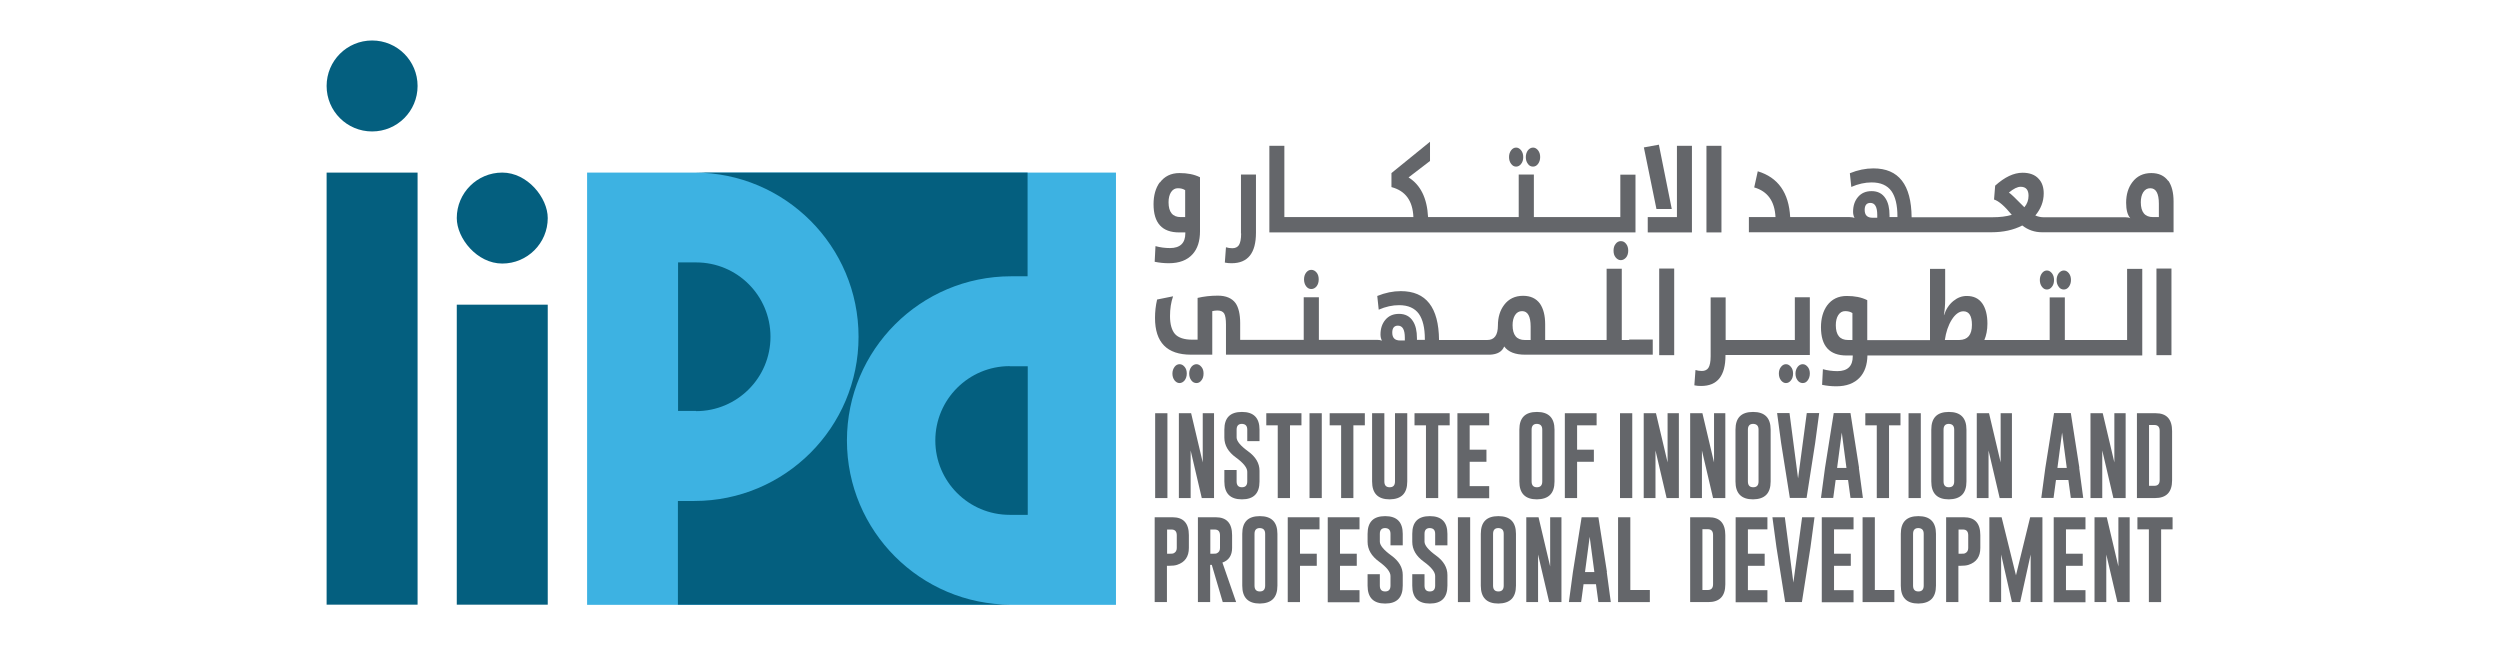 <?xml version="1.0" encoding="UTF-8" standalone="no"?>
<svg
   id="Layer_1"
   version="1.1"
   viewBox="0 0 155 40"
   sodipodi:docname="wsus-img-2024-11-26-12-39-22-9702.svgz"
   xmlns:inkscape="http://www.inkscape.org/namespaces/inkscape"
   xmlns:sodipodi="http://sodipodi.sourceforge.net/DTD/sodipodi-0.dtd"
   xmlns="http://www.w3.org/2000/svg"
   xmlns:svg="http://www.w3.org/2000/svg">
  <sodipodi:namedview
     id="namedview69"
     pagecolor="#ffffff"
     bordercolor="#000000"
     borderopacity="0.25"
     inkscape:showpageshadow="2"
     inkscape:pageopacity="0.0"
     inkscape:pagecheckerboard="0"
     inkscape:deskcolor="#d1d1d1" />
  <!-- Generator: Adobe Illustrator 29.4.0, SVG Export Plug-In . SVG Version: 2.1.0 Build 152)  -->
  <defs
     id="defs1">
    <style
       id="style1">
      .st0 {
        fill: #3db2e2;
      }

      .st1 {
        fill: #045f7f;
      }

      .st2 {
        fill: #64666a;
      }
    </style>
  </defs>
  <g
     id="g5">
    <rect
       class="st0"
       x="36.4"
       y="10.7"
       width="32.79"
       height="26.8"
       id="rect1" />
    <path
       class="st1"
       d="M23.07,8.15h0c-1.56,0-2.82-1.26-2.82-2.82h0c0-1.56,1.26-2.82,2.82-2.82h0c1.56,0,2.82,1.26,2.82,2.82h0c0,1.56-1.26,2.82-2.82,2.82ZM25.89,37.49h-5.64V10.7h5.64v26.8Z"
       id="path1" />
    <g
       id="g4">
      <path
         class="st1"
         d="M52.51,27.31h0c0-5.62,4.56-10.18,10.18-10.18h1.02v-6.43h-20.66c5.62,0,10.18,4.56,10.18,10.18s-4.56,10.18-10.18,10.18h-1.02v6.43h20.66c-5.62,0-10.18-4.56-10.18-10.18Z"
         id="path2" />
      <path
         class="st1"
         d="M43.16,25.49c2.54,0,4.61-2.06,4.61-4.61s-2.06-4.61-4.61-4.61h-1.12v9.21h1.12Z"
         id="path3" />
      <path
         class="st1"
         d="M62.6,22.7c-2.54,0-4.61,2.06-4.61,4.61h0c0,2.54,2.06,4.61,4.61,4.61h1.12v-9.21h-1.12Z"
         id="path4" />
    </g>
    <rect
       class="st1"
       x="28.32"
       y="10.7"
       width="5.64"
       height="5.64"
       rx="2.82"
       ry="2.82"
       id="rect4" />
    <rect
       class="st1"
       x="28.32"
       y="18.89"
       width="5.64"
       height="18.6"
       id="rect5" />
  </g>
  <g
     id="g51">
    <path
       class="st2"
       d="M71.62,25.62h.76v5.26h-.76v-5.26Z"
       id="path5" />
    <path
       class="st2"
       d="M73.09,25.62h.76l.72,3.05v-3.05h.7v5.26h-.76l-.69-2.95v2.95h-.73v-5.26Z"
       id="path6" />
    <path
       class="st2"
       d="M75.91,26.64c0-.74.36-1.1,1.09-1.1s1.09.37,1.09,1.1v.71h-.76v-.71c0-.24-.11-.35-.33-.36h0c-.22,0-.33.12-.33.36v.48c0,.23.24.52.71.86.47.34.71.74.71,1.21v.66c0,.74-.36,1.11-1.09,1.11-.73,0-1.09-.37-1.09-1.11v-.71h.76v.71c0,.24.11.36.33.36s.33-.12.33-.36v-.6c0-.25-.24-.55-.71-.89-.47-.34-.71-.75-.71-1.23v-.49Z"
       id="path7" />
    <path
       class="st2"
       d="M80.69,25.62v.75h-.71v4.51h-.76v-4.51h-.71v-.75h2.18Z"
       id="path8" />
    <path
       class="st2"
       d="M81.19,25.62h.76v5.26h-.76v-5.26Z"
       id="path9" />
    <path
       class="st2"
       d="M84.62,25.62v.75h-.71v4.51h-.76v-4.51h-.71v-.75h2.18Z"
       id="path10" />
    <path
       class="st2"
       d="M87.25,29.85c0,.74-.36,1.1-1.09,1.11-.73,0-1.09-.37-1.09-1.11v-4.23h.76v4.23c0,.24.11.36.33.36s.33-.12.33-.36v-4.23h.76v4.23Z"
       id="path11" />
    <path
       class="st2"
       d="M89.88,25.62v.75h-.71v4.51h-.76v-4.51h-.71v-.75h2.18Z"
       id="path12" />
    <path
       class="st2"
       d="M90.36,25.62h1.97v.75h-1.21v1.51h1.04v.75h-1.04v1.51h1.21v.75h-1.97v-5.26Z"
       id="path13" />
    <path
       class="st2"
       d="M96.38,29.85c0,.74-.36,1.1-1.09,1.11-.73,0-1.09-.37-1.09-1.11v-3.21c0-.74.36-1.1,1.09-1.1s1.09.37,1.09,1.1v3.21ZM95.62,26.64c0-.24-.11-.35-.33-.36h0c-.22,0-.33.12-.33.36v3.21c0,.24.11.36.33.36s.33-.12.33-.36v-3.21Z"
       id="path14" />
    <path
       class="st2"
       d="M97.02,25.62h1.97v.75h-1.21v1.51h1.04v.75h-1.04v2.25h-.76v-5.26Z"
       id="path15" />
    <path
       class="st2"
       d="M100.44,25.62h.76v5.26h-.76v-5.26Z"
       id="path16" />
    <path
       class="st2"
       d="M101.91,25.62h.76l.72,3.05v-3.05h.7v5.26h-.76l-.69-2.95v2.95h-.73v-5.26Z"
       id="path17" />
    <path
       class="st2"
       d="M104.79,25.62h.76l.72,3.05v-3.05h.7v5.26h-.76l-.69-2.95v2.95h-.73v-5.26Z"
       id="path18" />
    <path
       class="st2"
       d="M109.78,29.85c0,.74-.36,1.1-1.09,1.11-.73,0-1.09-.37-1.09-1.11v-3.21c0-.74.36-1.1,1.09-1.1s1.09.37,1.09,1.1v3.21ZM109.03,26.64c0-.24-.11-.35-.33-.36h0c-.22,0-.33.12-.33.36v3.21c0,.24.11.36.33.36s.33-.12.33-.36v-3.21Z"
       id="path19" />
    <path
       class="st2"
       d="M112.01,30.87h-1.04l-.54-3.4-.25-1.86h.77l.53,4.05.54-4.05h.77l-.25,1.86-.53,3.39Z"
       id="path20" />
    <path
       class="st2"
       d="M115.25,29.01l.25,1.86h-.77l-.15-1.11h-.77l-.15,1.11h-.76l.25-1.86.54-3.4h1.04l.53,3.39ZM114.48,29.01l-.29-2.19-.29,2.19h.58Z"
       id="path21" />
    <path
       class="st2"
       d="M117.83,25.62v.75h-.71v4.51h-.76v-4.51h-.71v-.75h2.18Z"
       id="path22" />
    <path
       class="st2"
       d="M118.33,25.62h.76v5.26h-.76v-5.26Z"
       id="path23" />
    <path
       class="st2"
       d="M121.92,29.85c0,.74-.36,1.1-1.09,1.11-.73,0-1.09-.37-1.09-1.11v-3.21c0-.74.36-1.1,1.09-1.1s1.09.37,1.09,1.1v3.21ZM121.16,26.64c0-.24-.11-.35-.33-.36h0c-.22,0-.33.12-.33.36v3.21c0,.24.11.36.33.36s.33-.12.33-.36v-3.21Z"
       id="path24" />
    <path
       class="st2"
       d="M122.56,25.62h.76l.72,3.05v-3.05h.7v5.26h-.76l-.69-2.95v2.95h-.73v-5.26Z"
       id="path25" />
    <path
       class="st2"
       d="M128.91,29.01l.25,1.86h-.77l-.15-1.11h-.77l-.15,1.11h-.76l.25-1.86.54-3.4h1.04l.53,3.39ZM128.14,29.01l-.29-2.19-.29,2.19h.58Z"
       id="path26" />
    <path
       class="st2"
       d="M129.61,25.62h.76l.72,3.05v-3.05h.7v5.26h-.76l-.69-2.95v2.95h-.73v-5.26Z"
       id="path27" />
    <path
       class="st2"
       d="M132.49,25.62h1.17c.67,0,1.01.37,1.01,1.11v3.05c0,.73-.35,1.1-1.06,1.1h-1.12v-5.26ZM133.24,26.36v3.76h.33c.22,0,.33-.12.33-.36v-3.05c0-.24-.11-.36-.33-.36h-.33Z"
       id="path28" />
    <path
       class="st2"
       d="M71.6,32.07h1.1c.67,0,1.01.37,1.01,1.11v.79c0,.54-.24.89-.73,1.05-.12.04-.28.06-.51.06h-.12v2.25h-.76v-5.26ZM72.36,32.82v1.51h.17c.11,0,.18,0,.22-.02.14-.06.21-.17.21-.33v-.79c0-.24-.11-.36-.33-.36h-.27Z"
       id="path29" />
    <path
       class="st2"
       d="M74.28,32.07h1.1c.67,0,1.01.37,1.01,1.11v.79c0,.46-.2.77-.6.91l.85,2.45h-.83l-.68-2.31h-.1v2.31h-.76v-5.26ZM75.04,32.82v1.51h.17c.11,0,.18,0,.22-.02.14-.06.21-.17.21-.33v-.79c0-.24-.11-.36-.33-.36h-.27Z"
       id="path30" />
    <path
       class="st2"
       d="M79.2,36.31c0,.74-.36,1.1-1.09,1.11-.73,0-1.09-.37-1.09-1.11v-3.21c0-.74.36-1.1,1.09-1.1s1.09.37,1.09,1.1v3.21ZM78.44,33.1c0-.24-.11-.35-.33-.36h0c-.22,0-.33.12-.33.36v3.21c0,.24.11.36.33.36s.33-.12.33-.36v-3.21Z"
       id="path31" />
    <path
       class="st2"
       d="M79.84,32.07h1.97v.75h-1.21v1.51h1.04v.75h-1.04v2.25h-.76v-5.26Z"
       id="path32" />
    <path
       class="st2"
       d="M82.32,32.07h1.97v.75h-1.21v1.51h1.04v.75h-1.04v1.51h1.21v.75h-1.97v-5.26Z"
       id="path33" />
    <path
       class="st2"
       d="M84.79,33.1c0-.74.36-1.1,1.09-1.1s1.09.37,1.09,1.1v.71h-.76v-.71c0-.24-.11-.35-.33-.36h0c-.22,0-.33.12-.33.36v.48c0,.23.24.52.71.86.47.34.71.74.71,1.21v.66c0,.74-.36,1.11-1.09,1.11-.73,0-1.09-.37-1.09-1.11v-.71h.76v.71c0,.24.11.36.33.36s.33-.12.33-.36v-.6c0-.25-.24-.55-.71-.89-.47-.34-.71-.75-.71-1.23v-.49Z"
       id="path34" />
    <path
       class="st2"
       d="M87.56,33.1c0-.74.36-1.1,1.09-1.1s1.09.37,1.09,1.1v.71h-.76v-.71c0-.24-.11-.35-.33-.36h0c-.22,0-.33.12-.33.36v.48c0,.23.24.52.71.86.47.34.71.74.71,1.21v.66c0,.74-.36,1.11-1.09,1.11-.73,0-1.09-.37-1.09-1.11v-.71h.76v.71c0,.24.11.36.33.36s.33-.12.33-.36v-.6c0-.25-.24-.55-.71-.89-.47-.34-.71-.75-.71-1.23v-.49Z"
       id="path35" />
    <path
       class="st2"
       d="M90.39,32.07h.76v5.26h-.76v-5.26Z"
       id="path36" />
    <path
       class="st2"
       d="M93.99,36.31c0,.74-.36,1.1-1.09,1.11-.73,0-1.09-.37-1.09-1.11v-3.21c0-.74.36-1.1,1.09-1.1s1.09.37,1.09,1.1v3.21ZM93.23,33.1c0-.24-.11-.35-.33-.36h0c-.22,0-.33.12-.33.36v3.21c0,.24.11.36.33.36s.33-.12.33-.36v-3.21Z"
       id="path37" />
    <path
       class="st2"
       d="M94.63,32.07h.76l.72,3.05v-3.05h.7v5.26h-.76l-.69-2.95v2.95h-.73v-5.26Z"
       id="path38" />
    <path
       class="st2"
       d="M99.62,35.47l.25,1.86h-.77l-.15-1.11h-.77l-.15,1.11h-.76l.25-1.86.54-3.4h1.04l.53,3.39ZM98.85,35.47l-.29-2.19-.29,2.19h.58Z"
       id="path39" />
    <path
       class="st2"
       d="M100.32,37.33v-5.26h.76v4.51h1.21v.75h-1.97Z"
       id="path40" />
    <path
       class="st2"
       d="M104.79,32.07h1.17c.67,0,1.01.37,1.01,1.11v3.05c0,.73-.35,1.1-1.06,1.1h-1.12v-5.26ZM105.55,32.82v3.76h.33c.22,0,.33-.12.33-.36v-3.05c0-.24-.11-.36-.33-.36h-.33Z"
       id="path41" />
    <path
       class="st2"
       d="M107.61,32.07h1.97v.75h-1.21v1.51h1.04v.75h-1.04v1.51h1.21v.75h-1.97v-5.26Z"
       id="path42" />
    <path
       class="st2"
       d="M111.72,37.33h-1.04l-.54-3.4-.25-1.86h.77l.53,4.05.54-4.05h.77l-.25,1.86-.53,3.39Z"
       id="path43" />
    <path
       class="st2"
       d="M112.95,32.07h1.97v.75h-1.21v1.51h1.04v.75h-1.04v1.51h1.21v.75h-1.97v-5.26Z"
       id="path44" />
    <path
       class="st2"
       d="M115.48,37.33v-5.26h.76v4.51h1.21v.75h-1.97Z"
       id="path45" />
    <path
       class="st2"
       d="M120.03,36.31c0,.74-.36,1.1-1.09,1.11-.73,0-1.09-.37-1.09-1.11v-3.21c0-.74.36-1.1,1.09-1.1s1.09.37,1.09,1.1v3.21ZM119.27,33.1c0-.24-.11-.35-.33-.36h0c-.22,0-.33.12-.33.36v3.21c0,.24.11.36.33.36s.33-.12.33-.36v-3.21Z"
       id="path46" />
    <path
       class="st2"
       d="M120.67,32.07h1.1c.67,0,1.01.37,1.01,1.11v.79c0,.54-.24.89-.73,1.05-.12.04-.28.06-.51.06h-.12v2.25h-.76v-5.26ZM121.43,32.82v1.51h.17c.11,0,.18,0,.22-.02.14-.06.21-.17.21-.33v-.79c0-.24-.11-.36-.33-.36h-.27Z"
       id="path47" />
    <path
       class="st2"
       d="M124.99,35.67l.88-3.6h.76v5.26h-.73v-2.95l-.65,2.95h-.51l-.67-2.95v2.95h-.73v-5.26h.76l.89,3.6Z"
       id="path48" />
    <path
       class="st2"
       d="M127.33,32.07h1.97v.75h-1.21v1.51h1.04v.75h-1.04v1.51h1.21v.75h-1.97v-5.26Z"
       id="path49" />
    <path
       class="st2"
       d="M129.86,32.07h.76l.72,3.05v-3.05h.7v5.26h-.76l-.69-2.95v2.95h-.73v-5.26Z"
       id="path50" />
    <path
       class="st2"
       d="M134.7,32.07v.75h-.71v4.51h-.76v-4.51h-.71v-.75h2.18Z"
       id="path51" />
  </g>
  <g
     id="g69">
    <g
       id="g58">
      <path
         class="st2"
         d="M71.9,11.31c-.25.35-.38.8-.38,1.35,0,1.17.53,1.75,1.59,1.75h.38v.06c0,.6-.32.91-.95.91-.31,0-.61-.04-.9-.12l-.05.97c.29.06.58.09.88.09.65,0,1.14-.19,1.47-.56.31-.34.46-.82.46-1.42v-3.35c-.36-.18-.78-.26-1.27-.26-.53,0-.93.2-1.22.59ZM73.49,13.46h-.28c-.51,0-.76-.31-.76-.92,0-.25.05-.46.15-.62.11-.17.25-.25.43-.25s.33.04.45.12v1.68Z"
         id="path52" />
      <path
         class="st2"
         d="M76.95,14.48c0,.34-.05.58-.14.72-.08.12-.22.19-.4.19-.15,0-.28-.02-.4-.06l-.07.95c.13.03.27.04.42.04,1.01,0,1.51-.63,1.51-1.89v-3.61h-.93v3.65Z"
         id="path53" />
      <path
         class="st2"
         d="M95.05,10.33c.12,0,.23-.06.31-.17.08-.11.13-.25.13-.42s-.04-.3-.13-.42c-.09-.11-.19-.17-.31-.17s-.23.06-.32.17c-.08.11-.13.25-.13.42s.04.3.13.42c.08.12.19.17.32.17Z"
         id="path54" />
      <path
         class="st2"
         d="M94,10.33c.12,0,.23-.06.31-.17.09-.11.13-.25.13-.42s-.04-.3-.13-.42c-.09-.11-.19-.17-.31-.17s-.23.06-.31.17c-.09.12-.13.26-.13.42s.04.3.13.42c.09.12.19.17.31.17Z"
         id="path55" />
      <path
         class="st2"
         d="M100.49,14.95c-.13,0-.24.06-.32.17-.09.11-.13.25-.13.42s.04.31.13.42c.09.11.2.17.32.17s.24-.06.33-.17.13-.26.13-.42-.04-.31-.13-.42c-.09-.12-.2-.17-.33-.17Z"
         id="path56" />
      <path
         class="st2"
         d="M100.48,13.46h-5.38v-2.64h-.94v2.64h-5.62c-.06-1.18-.47-2-1.21-2.46l1.33-1.02v-1.19l-2.39,1.94v.87c.87.23,1.32.85,1.36,1.86h-8v-4.42h-.93v5.37h22.7v-3.58h-.94v2.64Z"
         id="path57" />
      <polygon
         class="st2"
         points="103.65 12.96 102.85 8.97 101.92 9.14 102.7 12.96 103.65 12.96"
         id="polygon57" />
      <polygon
         class="st2"
         points="103.97 13.46 102.16 13.46 102.16 14.41 104.9 14.41 104.9 9.04 103.97 9.04 103.97 13.46"
         id="polygon58" />
      <rect
         class="st2"
         x="105.8"
         y="9.04"
         width=".93"
         height="5.37"
         id="rect58" />
      <path
         class="st2"
         d="M134.43,11.22c-.24-.33-.59-.49-1.05-.49-.5,0-.89.19-1.17.56-.26.34-.39.77-.39,1.28,0,.45.09.77.26.96-.08-.04-.18-.06-.32-.06h-5.06c-.18,0-.35-.04-.51-.11.34-.41.52-.86.52-1.37,0-.37-.1-.68-.31-.9-.23-.26-.57-.38-1-.38-.55,0-1.11.27-1.7.8l-.07.86c.29.09.66.41,1.1.95-.33.1-.73.15-1.21.15h-5c-.02-2.02-.8-3.03-2.37-3.03-.48,0-.97.1-1.46.3l.09.85c.43-.19.86-.28,1.26-.28.56,0,.97.18,1.23.54.24.34.37.86.37,1.56v.05h-.49v-.1c0-.45-.08-.8-.25-1.06-.19-.3-.48-.45-.86-.45-.36,0-.64.12-.85.37-.2.24-.3.54-.3.91,0,.14.03.27.09.38-.08-.03-.18-.05-.3-.05h-3.69c-.08-1.51-.75-2.46-2.01-2.84l-.22,1c.83.24,1.27.85,1.32,1.84h-1.65v.94h15.04c.73,0,1.37-.14,1.91-.42.36.28.77.42,1.22.42h8.16v-1.91c0-.55-.11-.97-.32-1.28ZM116.4,13.5h-.3c-.33,0-.49-.16-.49-.49,0-.28.12-.43.35-.43.29,0,.43.25.43.75v.17ZM125.51,12.85c-.54-.55-.86-.86-.96-.91.29-.24.53-.36.73-.36.33,0,.49.19.49.56,0,.27-.09.51-.26.71ZM133.85,13.46h-.36c-.51,0-.76-.31-.76-.92,0-.25.05-.46.15-.62.11-.17.25-.25.44-.25.35,0,.53.32.53.96v.84Z"
         id="path58" />
    </g>
    <g
       id="g68">
      <path
         class="st2"
         d="M73.13,22.58c-.12,0-.23.06-.31.17-.08.11-.13.25-.13.41s.04.3.13.42c.09.11.19.17.31.17s.23-.06.32-.17c.08-.11.13-.25.13-.42s-.04-.3-.13-.41c-.09-.11-.19-.17-.32-.17Z"
         id="path59" />
      <path
         class="st2"
         d="M74.18,22.58c-.12,0-.23.06-.32.17-.08.11-.13.25-.13.41s.04.3.13.42c.08.11.19.17.32.17s.23-.06.31-.17c.09-.11.13-.25.13-.42s-.04-.3-.13-.41c-.09-.11-.19-.17-.31-.17Z"
         id="path60" />
      <path
         class="st2"
         d="M81.3,17.92c.13,0,.24-.06.33-.17.09-.12.13-.26.13-.43s-.04-.31-.13-.42-.2-.17-.33-.17-.23.06-.32.17c-.09.12-.13.26-.13.42s.04.31.13.43c.09.12.2.17.32.17Z"
         id="path61" />
      <path
         class="st2"
         d="M101.01,21.08h-.46v-4.42h-.94v4.42h-3.81v-.97c0-.55-.11-.97-.32-1.28-.24-.33-.59-.49-1.05-.49-.5,0-.89.19-1.17.56-.26.34-.39.77-.39,1.28,0,.6-.22.9-.66.9h-2.99c-.02-2.02-.8-3.03-2.37-3.03-.48,0-.97.1-1.46.3l.09.85c.43-.19.86-.28,1.26-.28.56,0,.97.18,1.23.54.24.34.37.86.37,1.56v.05h-.49v-.1c0-.45-.08-.8-.25-1.06-.19-.3-.48-.45-.86-.45-.36,0-.64.12-.85.37-.2.24-.3.54-.3.91,0,.14.03.27.09.38-.08-.03-.18-.05-.3-.05h-3.61v-2.64h-.94v2.64h-3.94v-1.04c0-.55-.1-.97-.29-1.24-.22-.3-.59-.46-1.09-.46-.46,0-.88.05-1.26.14v2.59h-.33c-.5,0-.86-.12-1.07-.35-.2-.23-.31-.6-.31-1.11,0-.45.06-.86.19-1.23l-.99.2c-.09.38-.13.76-.13,1.14,0,1.52.74,2.28,2.23,2.28h1.32v-2.7c.1-.02.2-.04.31-.04.21,0,.35.06.43.19.07.12.11.35.11.68v1.87h16.37c.46-.02.75-.19.88-.51.25.34.68.51,1.29.51h7.92v-.94h-1.46ZM87.11,21.11h-.3c-.33,0-.49-.16-.49-.49,0-.28.12-.43.35-.43.29,0,.43.25.43.75v.17ZM94.9,21.08h-.36c-.51,0-.76-.31-.76-.92,0-.25.05-.46.15-.62.11-.17.25-.25.44-.25.35,0,.53.32.53.96v.84Z"
         id="path62" />
      <rect
         class="st2"
         x="102.87"
         y="16.65"
         width=".93"
         height="5.37"
         id="rect62" />
      <path
         class="st2"
         d="M110.73,22.58c-.12,0-.23.06-.31.17-.09.11-.13.25-.13.41s.04.3.13.42c.09.11.19.17.31.17s.23-.06.31-.17c.09-.11.13-.25.13-.42s-.04-.3-.13-.41c-.09-.11-.19-.17-.31-.17Z"
         id="path63" />
      <path
         class="st2"
         d="M111.29,21.08h-4.3v-2.64h-.93v3.65c0,.34-.05.58-.14.72-.08.12-.22.19-.4.19-.15,0-.28-.02-.4-.06l-.07.95c.13.03.27.04.42.04,1.01,0,1.51-.63,1.51-1.89v-.03h5.23v-3.58h-.93v2.64Z"
         id="path64" />
      <path
         class="st2"
         d="M111.77,22.58c-.13,0-.23.06-.32.17-.08.11-.13.25-.13.41s.04.3.13.42c.08.11.19.17.32.17s.23-.06.31-.17c.08-.11.13-.25.13-.42s-.04-.3-.13-.41c-.09-.11-.19-.17-.31-.17Z"
         id="path65" />
      <path
         class="st2"
         d="M126.91,17.95c.12,0,.23-.06.31-.17.09-.11.13-.25.13-.42s-.04-.3-.13-.42c-.09-.11-.19-.17-.31-.17s-.23.06-.31.17c-.09.12-.13.26-.13.42s.04.3.13.42c.09.12.19.17.31.17Z"
         id="path66" />
      <path
         class="st2"
         d="M127.96,17.95c.12,0,.23-.06.31-.17.08-.11.13-.25.13-.42s-.04-.3-.13-.42c-.09-.11-.19-.17-.31-.17s-.23.06-.32.17c-.08.11-.13.25-.13.42s.04.3.13.42c.08.12.19.17.32.17Z"
         id="path67" />
      <path
         class="st2"
         d="M131.87,21.08h-3.85v-2.64h-.94v2.64h-4.05c.12-.28.19-.62.19-1.01,0-.54-.11-.96-.32-1.26-.22-.31-.54-.46-.96-.46-.3,0-.57.1-.83.31-.27.22-.46.51-.58.88h-.01c.05-.28.08-.6.08-.97v-1.9h-.94v4.42h-3.89v-2.48c-.36-.18-.78-.26-1.27-.26-.53,0-.93.2-1.22.59-.25.35-.38.8-.38,1.35,0,1.17.53,1.75,1.59,1.75h.38v.06c0,.6-.32.91-.95.91-.31,0-.61-.04-.9-.12l-.05.97c.29.06.58.09.88.09.63,0,1.11-.18,1.45-.54.31-.33.47-.79.48-1.37h17.04v-5.37h-.94v4.42ZM114.86,21.08h-.28c-.51,0-.76-.31-.76-.92,0-.25.05-.46.15-.62.11-.17.25-.25.43-.25s.33.04.45.12v1.68ZM121.48,21.08h-.9c.07-.49.21-.91.43-1.26.22-.35.47-.52.72-.52.35,0,.53.28.53.84,0,.62-.26.93-.78.94Z"
         id="path68" />
      <rect
         class="st2"
         x="133.7"
         y="16.65"
         width=".93"
         height="5.37"
         id="rect68" />
    </g>
  </g>
</svg>
